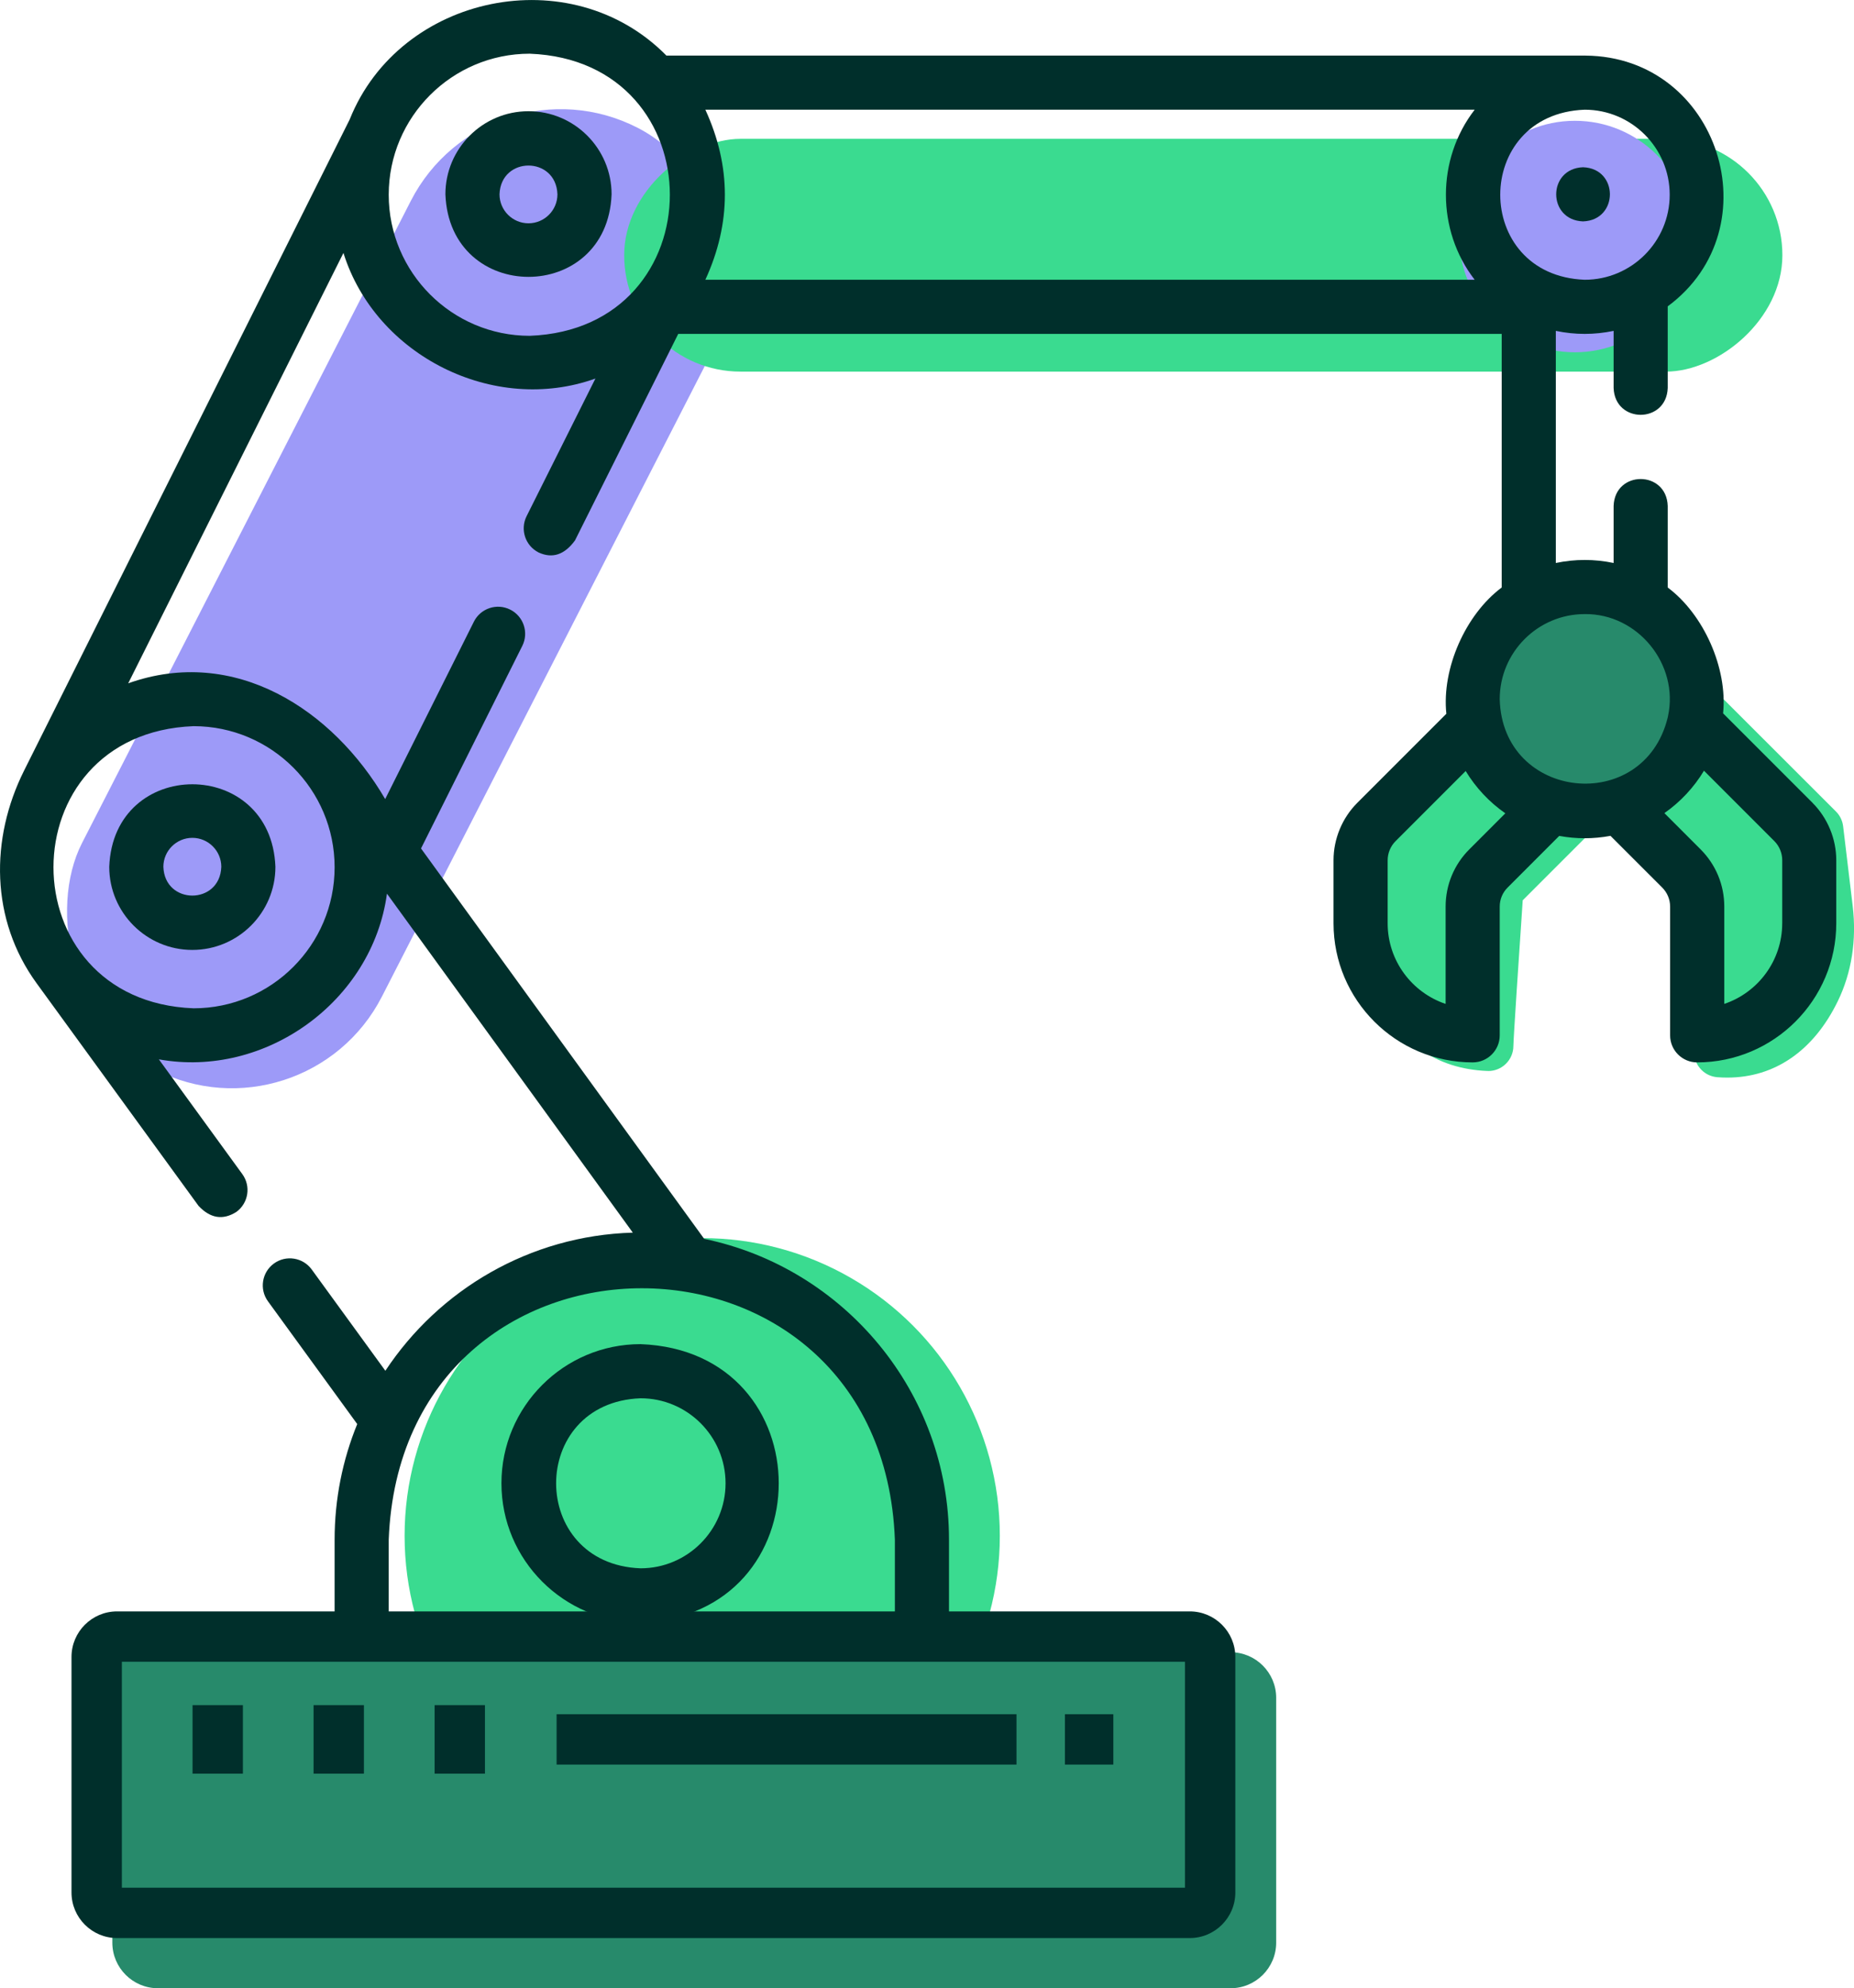 <?xml version="1.0" encoding="UTF-8"?><svg id="Layer_2" xmlns="http://www.w3.org/2000/svg" viewBox="0 0 883.74 947.48"><defs><style>.cls-1{fill:#278a6b;}.cls-1,.cls-2,.cls-3,.cls-4{stroke-width:0px;}.cls-2{fill:#3adb90;}.cls-3{fill:#9d9af8;}.cls-4{fill:#002f2b;}</style></defs><g id="Layer_1-2"><path class="cls-2" d="m716.08,350.95l-43.07,36.37-13.4,51.69s1.91,57.43,49.78,59.35c0-4.79,4.79-74.66,4.79-74.66l38.29-38.29-36.37-34.46Z"/><path class="cls-2" d="m709.39,510.36c-.16,0-.32,0-.49,0-24.46-.98-42.9-13.95-53.33-37.52-7.32-16.54-7.94-32.73-7.96-33.41-.04-1.15.09-2.3.38-3.41l13.4-51.69c.62-2.4,1.98-4.55,3.87-6.16l43.07-36.37c4.67-3.94,11.56-3.75,16,.46l36.37,34.46c2.35,2.23,3.7,5.31,3.75,8.55.04,3.24-1.22,6.36-3.51,8.65l-35.11,35.11c-1.82,26.67-4.41,65.76-4.45,69.39,0,3.27-1.33,6.38-3.69,8.64-2.24,2.15-5.22,3.33-8.31,3.33Zm-37.68-70.22c.33,3.73,1.6,13.73,6.06,23.52,4.77,10.49,11.49,17.27,20.37,20.51,1.2-19.52,3.47-52.79,4.06-61.3.2-2.89,1.44-5.62,3.49-7.67l29.57-29.57-19.63-18.6-31.96,26.99-11.95,46.11Z"/><path class="cls-2" d="m813.72,342.33l52.91,52.85,4.56,38.03c1.58,13.18-.17,26.7-5.98,38.64-7.34,15.08-21.04,31.42-45.68,29.52.57-4.75,4.43-74.67,4.43-74.67l-31.11-42.29,20.87-42.08Z"/><path class="cls-2" d="m823.34,513.52c-1.56,0-3.14-.06-4.74-.18-3.26-.25-6.28-1.82-8.35-4.35-2.08-2.53-3.03-5.79-2.64-9.04.39-3.53,2.64-42.86,4.13-69.6l-28.55-38.82c-2.66-3.62-3.08-8.42-1.08-12.44l20.87-42.08c1.72-3.46,4.99-5.88,8.81-6.51,3.81-.63,7.69.62,10.43,3.35l52.91,52.85c1.9,1.9,3.11,4.39,3.43,7.06l4.56,38.03c1.93,16.13-.52,31.79-7.1,45.31-11.5,23.63-30.07,36.42-52.65,36.42Zm-16.49-130.33l26.77,36.4c1.65,2.24,2.47,4.99,2.31,7.77-.47,8.45-2.29,41.29-3.49,60.85,9.03-2.76,16.28-9.91,21.97-21.61,4.56-9.37,6.24-20.42,4.85-31.96l-4.06-33.9-38.16-38.12-10.2,20.57Z"/><circle class="cls-1" cx="758.37" cy="322.93" r="43.16"/><path class="cls-1" d="m758.37,378.09c-30.41,0-55.16-24.74-55.16-55.16s24.74-55.16,55.16-55.16,55.16,24.74,55.16,55.16-24.74,55.16-55.16,55.16Zm0-86.31c-17.18,0-31.16,13.98-31.16,31.16s13.98,31.16,31.16,31.16,31.16-13.98,31.16-31.16-13.98-31.16-31.16-31.16Z"/><circle class="cls-2" cx="334.72" cy="731.88" r="141.86"/><rect class="cls-3" x="108.64" y="33.15" width="160.59" height="504.34" rx="80.3" ry="80.3" transform="translate(150.84 -54.76) rotate(27.12)"/><rect class="cls-2" x="518.11" y="-154.41" width="110.93" height="552.07" rx="55.46" ry="55.46" transform="translate(695.19 -451.95) rotate(90)"/><circle class="cls-3" cx="750.7" cy="112.72" r="43.16"/><path class="cls-3" d="m750.7,167.88c-30.41,0-55.16-24.74-55.16-55.16s24.74-55.16,55.16-55.16,55.16,24.74,55.16,55.16-24.74,55.16-55.16,55.16Zm0-86.31c-17.18,0-31.16,13.98-31.16,31.16s13.98,31.16,31.16,31.16,31.16-13.98,31.16-31.16-13.98-31.16-31.16-31.16Z"/><path class="cls-4" d="m863.98,382.58l-42.64-42.64c2.21-21.59-9.28-47.2-26.39-59.96v-38.89c-.59-17.08-25.2-17.08-25.79,0v27.2c-9.19-1.92-18.36-1.92-27.55,0v-110.61c9.19,1.92,18.36,1.92,27.55,0v27.2c.58,17.07,25.2,17.07,25.79,0v-38.89c50.47-37.35,24.42-118.96-39.14-119.49-.2-.02-437.85,0-438.14,0-45.55-46.28-127.04-29.23-150.95,30.35-.04.08-.06.15-.1.22L11.48,367.22c-16.27,32.54-16.06,71.02,5.93,101.29l77.25,106.17c5.61,5.95,11.62,6.9,18.01,2.85,5.76-4.19,7.03-12.26,2.84-18.01l-39.78-54.69c50.74,9.14,101.74-27.58,108.72-78.96l117.19,161.53c-49.24,1.42-92.46,27.27-117.95,65.83l-35.1-48.26c-4.19-5.76-12.26-7.03-18.02-2.85-5.76,4.19-7.03,12.26-2.84,18.01l42.55,58.5c-6.95,17.02-10.78,35.64-10.78,55.13v67.22h-40.52c-7.12,0-12.89,5.78-12.89,12.89v53.42c0,7.12,5.78,12.89,12.89,12.89h373.9c7.12,0,12.89-5.78,12.89-12.89v-53.42c0-7.12-5.77-12.89-12.89-12.89h-40.52v-67.22c0-70.55-50.17-129.61-116.7-143.39l-134.97-186.04,48.27-96.53c3.19-6.37.6-14.12-5.77-17.3-6.37-3.19-14.12-.61-17.31,5.77l-42.27,84.53c-24.87-42.62-71.69-73.27-122.49-55.17l102.59-205.09c15.34,48.99,71.7,77.22,120.11,59.85l-32.81,65.6c-3.19,6.38-.6,14.12,5.77,17.31,6.56,2.99,12.33,1.07,17.31-5.77l49.21-98.42h392.51v120.86c-17.17,12.81-28.65,38.51-26.38,60.17l-42.42,42.42c-7.22,7.2-11.36,17.18-11.36,27.38v30.04c0,36.56,29.75,66.3,66.32,66.3,7.13,0,12.9-5.78,12.9-12.89v-61.33c0-3.45,1.33-6.68,3.77-9.11l24.59-24.6c8.15,1.5,16.29,1.49,24.44-.03l24.65,24.64c2.43,2.43,3.77,5.66,3.77,9.1v61.33c0,7.12,5.77,12.89,12.89,12.89,36.56,0,66.31-29.75,66.31-66.3v-30.04c0-10.19-4.13-20.16-11.33-27.36h0ZM336.22,52.28h366.71c-18.28,23.59-18.28,57.45,0,81.04h-366.71c12.4-27.01,12.4-54.03,0-81.04h0Zm459.67,40.52c0,22.34-18.18,40.52-40.52,40.52-53.68-2.04-53.66-79.01,0-81.04,22.34,0,40.52,18.18,40.52,40.52h0ZM131.88,854.39v-27.61h348.09v27.61m-53.41-120.63v67.22h-241.27v-67.22c6.09-159.86,235.25-159.74,241.27,0h0ZM159.5,413.28c0,37.07-30.16,67.22-67.22,67.22-89.06-3.38-89.04-131.08,0-134.45,37.07,0,67.22,30.16,67.22,67.22h0Zm25.79-320.47c0-37.07,30.16-67.22,67.22-67.22,89.06,3.38,89.04,131.07,0,134.44-37.07,0-67.22-30.16-67.22-67.21h0Zm515.12,311.91c-7.31,7.3-11.33,17.01-11.33,27.35v46.34c-16.04-5.4-27.63-20.58-27.63-38.41v-30.04c0-3.4,1.37-6.73,3.79-9.13l33.4-33.4c4.83,7.97,11.28,14.84,18.9,20.15l-17.13,17.14Zm14.46-71.56c0-22.34,18.18-40.52,40.52-40.52,25.29-.3,45.02,23.99,39.69,48.66-.06.25-.11.51-.17.77-11.51,46.51-78.86,39.44-80.04-8.92h0Zm134.65,106.83c0,17.84-11.58,33.01-27.61,38.41v-46.34c0-10.35-4.04-20.07-11.34-27.35l-17.21-17.22c7.61-5.33,14.06-12.22,18.87-20.21l33.53,33.53c2.4,2.4,3.77,5.72,3.77,9.13v30.04Z"/><path class="cls-4" d="m251.91,53c-21.84,0-39.6,17.76-39.6,39.6,1.99,52.46,77.23,52.45,79.21,0,0-21.84-17.76-39.6-39.6-39.6h0Zm0,53.41c-7.61,0-13.81-6.2-13.81-13.81.65-18.28,26.97-18.27,27.61,0,0,7.61-6.19,13.81-13.81,13.81h0Z"/><path class="cls-4" d="m239.02,706.85c0,36.57,29.74,66.31,66.3,66.31,87.85-3.33,87.83-129.3,0-132.62-36.56,0-66.3,29.75-66.3,66.31h0Zm106.83,0c0,22.34-18.17,40.52-40.51,40.52-53.68-2.03-53.67-79,0-81.03,22.34,0,40.51,18.18,40.51,40.52h0Z"/><path class="cls-4" d="m91.68,452.68c21.84,0,39.6-17.76,39.6-39.6-2-52.46-77.22-52.45-79.21,0,0,21.84,17.76,39.6,39.6,39.6h0Zm0-53.41c7.61,0,13.81,6.2,13.81,13.81-.64,18.28-26.98,18.27-27.62,0,0-7.61,6.2-13.81,13.82-13.81h0Z"/><path class="cls-4" d="m754.59,105.5c-17.07-.59-17.07-25.2,0-25.8,17.07.59,17.06,25.2,0,25.8h0Z"/><rect class="cls-1" x="65.55" y="799.37" width="530.75" height="136.11" rx="9.71" ry="9.71"/><path class="cls-1" d="m586.6,947.48H75.26c-11.97,0-21.71-9.74-21.71-21.71v-116.7c0-11.97,9.74-21.71,21.71-21.71h511.34c11.97,0,21.71,9.74,21.71,21.71v116.7c0,11.97-9.74,21.71-21.71,21.71Zm-509.05-24h506.75v-112.11H77.55v112.11Z"/><rect class="cls-1" x="46.09" y="779.91" width="530.75" height="131.66" rx="9.71" ry="9.71"/><path class="cls-4" d="m567.13,923.57H55.79c-11.97,0-21.71-9.74-21.71-21.71v-112.25c0-11.97,9.74-21.71,21.71-21.71h511.34c11.97,0,21.71,9.74,21.71,21.71v112.25c0,11.97-9.74,21.71-21.71,21.71Zm-509.05-24h506.75v-107.66H58.09v107.66Z"/><rect class="cls-4" x="91.78" y="812.57" width="24" height="32.66"/><rect class="cls-4" x="149.47" y="812.57" width="24" height="32.66"/><rect class="cls-4" x="207.16" y="812.57" width="24" height="32.66"/><rect class="cls-4" x="507.61" y="816.9" width="23.08" height="24"/><rect class="cls-4" x="265.31" y="816.9" width="219.22" height="24"/></g></svg>
